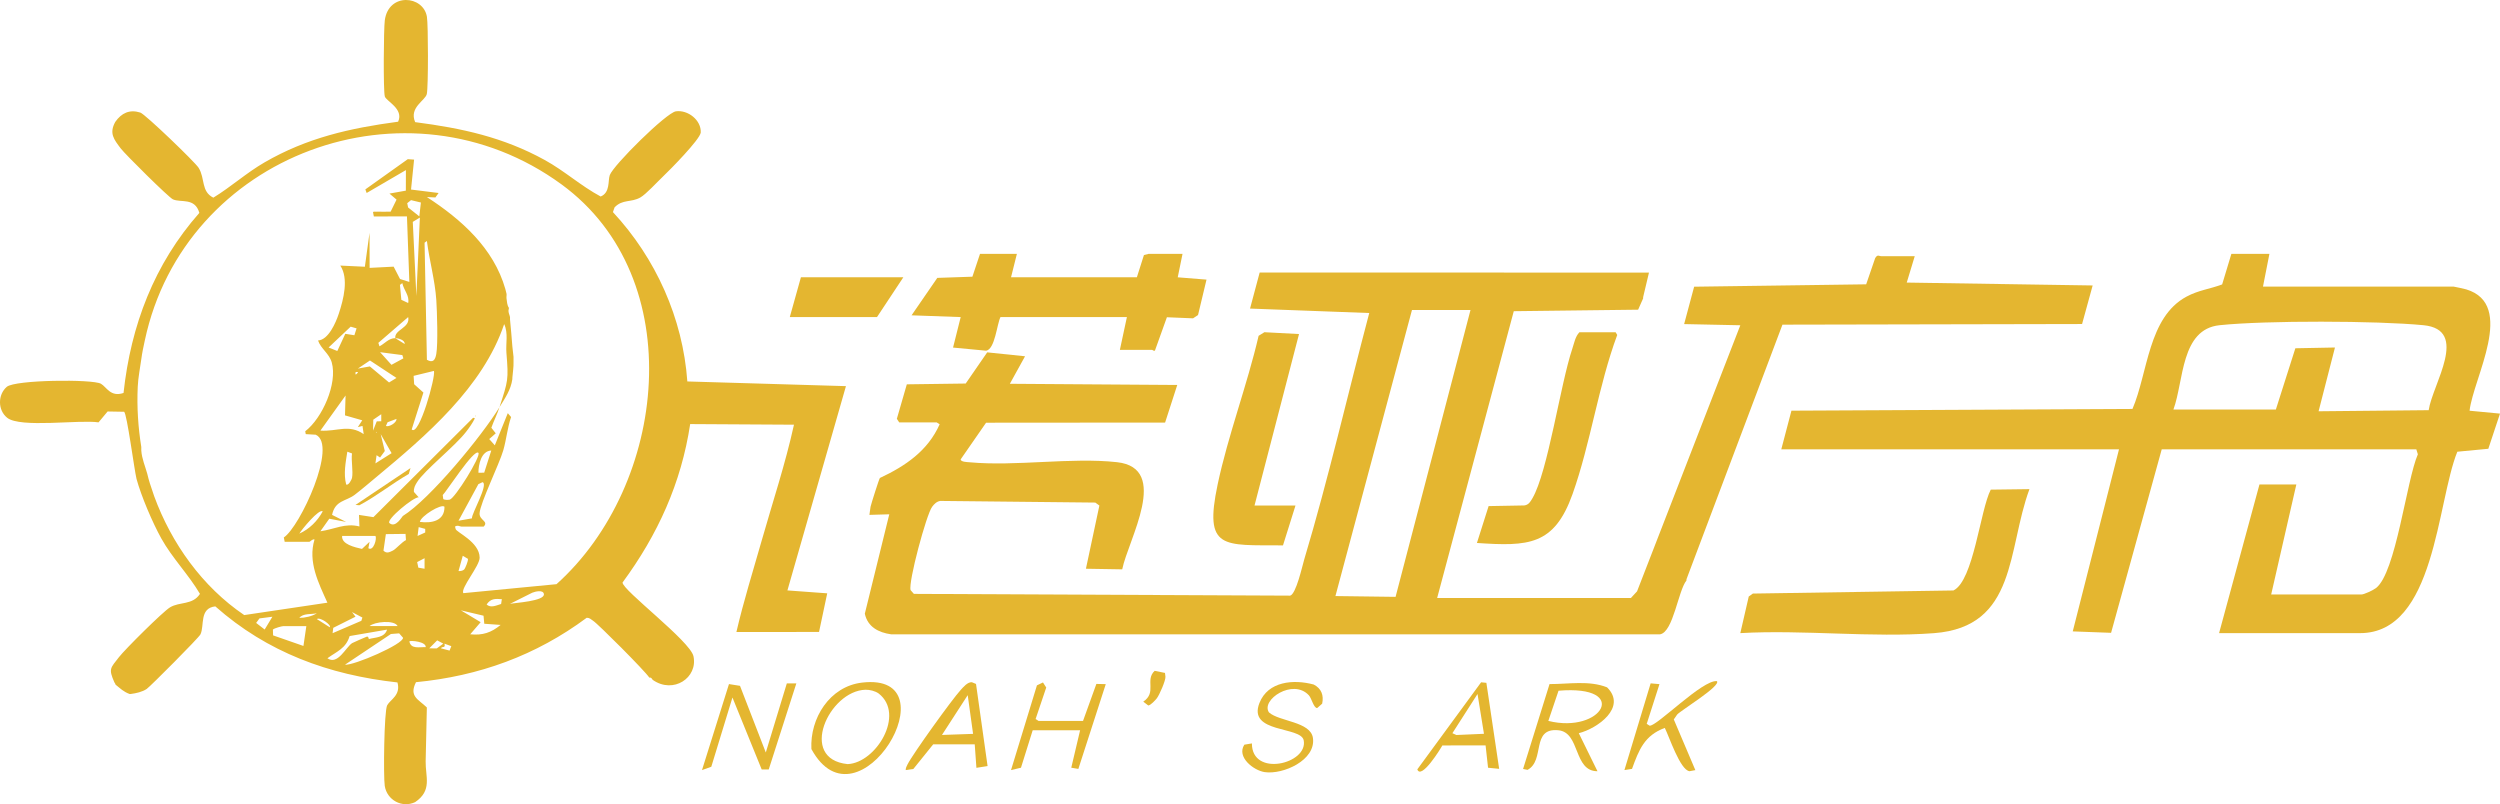 <?xml version="1.0" encoding="UTF-8"?>
<svg id="Layer_2" data-name="Layer 2" xmlns="http://www.w3.org/2000/svg" viewBox="0 0 2135.68 687">
  <defs>
    <style>
      .cls-1 {
        fill: #e4b630;
      }
    </style>
  </defs>
  <g id="Layer_1-2" data-name="Layer 1">
    <g>
      <path class="cls-1" d="M116.59,408.96c-1.89-7.72-8.14-55.59-10.56-57.2l-14.09-.25-7.78,9.31c-16.11-2.48-66.83,5.02-78.02-3.92-8.16-6.52-8.13-19.72-.35-26.44,7.01-6.06,73.26-6.69,80.43-2.64,4.83,2.73,8.11,11.65,19.31,7.88,6.26-57.79,26.22-110.16,64.77-153.84-3.84-13.37-15.74-8.48-22.57-11.56-3.7-1.67-40.91-38.62-44.55-43.44-5.89-7.8-10.12-12.92-4.71-22.72,5.3-7.61,12.3-10.89,21.41-7.97,4.15,1.33,46.79,42.35,49.8,47.2,5.68,9.14,1.92,20.16,12.55,25.5,15.25-9.33,28.23-21.18,43.79-30.18,36.21-20.95,72.86-29.22,114.08-34.72,5.1-11.05-10.34-17.58-11.39-21.64-1.35-5.25-.95-57.79,0-64.95,3.15-23.92,32.95-21.41,35.99-3.04,1.14,6.85,1.23,59.84-.09,65.95-1.23,5.67-15.35,11.39-9.97,24.05,39.93,5.2,75.25,12.83,110.7,32.35,17,9.36,30.79,22.07,47.79,31.19,8.3-3.42,6.09-13.55,7.78-18.29,3.02-8.45,48.32-53.35,56.51-54.49,10.18-1.41,21.72,7.47,21.21,18.16-.7,5.94-26.38,31.97-32.38,37.65-4.75,4.49-14.4,15.07-19.23,17.79-7.97,4.49-15.18,1.31-22.02,8.46l-1.39,4.03c36.61,39.42,59.72,90.69,63.56,144.68l135.5,4-50,174.51,34,2.49-6.99,33-70.59.03c6.11-26.29,14.21-52.09,21.59-78.04,9.36-32.93,20.23-65.55,27.59-99.05l-88.67-.53c-7.63,50.45-27.73,94.57-57.77,135.34-.26,6.47,57.82,50.06,60.59,63,3.91,18.31-17.13,32.52-34.74,20.24-.59-.41-1-2.38-3-2-3.43-5.45-43.89-46-47.98-48.52-1.9-1.17-2.75-2.6-5.54-2.55-43.34,32.2-91.94,49.79-145.8,54.99-6.17,12.29,2.21,14.65,9.29,21.61-.28,15.35-.75,30.65-1.02,46.02-.23,13.21,5.83,24.84-9.04,34.86-11.11,5.2-24.05-1.79-25.91-13.92-1.2-7.82-.6-64,2.1-68.89s11.8-8.61,8.76-19.47c-58.68-6.44-111.2-25.66-155.61-64.98-13.84,1.57-9.1,16.45-12.68,23.91-1.42,2.95-42.91,44.57-45.89,46.6-3.81,2.6-9.08,3.73-13.67,4.33-.32.04-.67-.02-1,0-5.25-1.92-7.95-4.77-12-8-.05-.8-.72-1.36-1-2-5.15-11.72-3.34-12.05,3.98-21.52,5.01-6.49,37.46-38.79,43.54-42.46,8.39-5.08,19.23-1.76,25.61-11.53-9.7-16.48-23.73-30.64-33.01-47.35-7.56-13.61-17.2-36.19-21.23-51.03ZM123.7,290.86c-1.24,5.82-2.19,9.97-3,16-1.04,7.72-2.68,15.66-3.03,23.47-.81,17.74.34,34.7,3.03,51.53-.08.99.05,2.01,0,3,.47,6.95,3.31,13.4,5.11,19.89,1.5,6.39,2.83,10.12,4.89,16.11.35,1,.63,2,1,3,14.75,40.31,41.17,77.39,76.94,101.58l71.05-10.58c-7.59-16.85-16.84-34.92-10.99-53.99-1.75-.7-3.71,1.99-4.5,1.99h-21l-.74-3.73c13.71-8.87,46.42-79.22,27.24-87.77l-8.5-.49-.45-2.45c14.6-11.17,27.7-40.8,22.66-58.77-2.16-7.71-9.34-11.7-11.71-18.77,8.91-.57,15.18-15.25,17.69-22.82,4.08-12.31,8.66-30.15,1.31-41.19l21,1,3.98-29,.07,29.97,20.53-1.05,5.44,10.55,7.97,2.51-2.04-55.98-28.29.04-.7-3.57c.45-1.05,2.6-.23,3.03-.49h4c1.3,0,2.72.14,4,0s2.68.1,4,0l5.07-10.32-6.06-5.16,14-2.51.05-17.56-33.53,19.56-1.11-3.07,36.26-25.83,5.37.4-2.6,25.56,23.55,2.94-2.74,3.82-7.25-.33c29.28,19.01,57.03,43.6,66.99,78.51.35,1.21.69,2.75,1,4,.26,1.08-.18,2.77,0,4,.38,2.58.46,5.85,2,8v1c-1.01,2.48.85,5.54,1,7,.07.66-.06,1.34,0,2,.65,7.66,1.5,15.37,2,23,.2,3.06.86,6.56,1,9,.07,1.33-.05,2.67,0,4,.19,4.71-.67,9.32-1,14-.02.33.02.67,0,1-1.31,9.36-6.28,16.25-11,24,7.38-22.75,7.82-23.28,5.93-46.46-.66-8.07,1.72-16.76-1.92-24.53-18.06,53.78-66.48,95.19-109.01,130.5-6.1,5.07-12.41,10.52-18.68,15.32-7.29,5.59-16.77,4.6-19.32,17.17l11.99,6-14.38-2.73-7.61,10.73c12.02-1.71,21.22-7.27,33.36-4.12l-.36-9.87,12.31,1.91,85.2-84.91,1.48.48c-2.08,4.2-4.64,7.82-7.49,11.51-9.71,12.6-35.54,32.8-41.93,43.07-1.64,2.63-2.97,5.04-2.66,8.31l4.08,4.6c-4.27-.49-28.16,19.22-24.99,22.01,5.26,4.63,10.83-5.68,11.43-6.05,23.25-14.42,67.68-68.54,82.56-92.94-1.97,6.07-4.79,11.58-6.94,17.57l3.77,4.75-5.58,4.9,4.78,5.36,11.08-27.48,2.82,3.31c-3.16,9.2-3.97,19.05-6.65,28.36-3.43,11.91-19.8,45.2-20.27,53.84-.33,6.07,8.04,6.69,3.5,11.39h-19c-1.19,0-3.23-1.6-5.49.01l.52,1.99c.44,2.82,20.42,10.99,20.53,24.55.06,7.08-16.61,26.27-13.91,30.31l79.56-7.67c94.53-84.77,114.36-261.17,4.21-341.59-131.51-96.02-322.1-25.7-355.91,133.41ZM359.56,173l-8.43-2.03-3.26,2.61.77,3.66,9.58,7.61,1.34-11.85ZM355.69,252.85l2.99-66.99-6.05,3.67,3.06,63.33ZM364.69,205.86l-2,1.48,2,100.02c5.19,2.92,7.08.27,8.02-4.98,1.53-8.56.67-36.31.02-46.05-1.13-16.92-5.91-33.69-8.04-50.46ZM343.68,241.86l-2.02,1.51,1.19,12.75,5.84,2.74c1.3-6.44-3.8-10.99-5.01-17ZM337.7,288.86c-1.02-7.32,13.01-8.71,10.99-17.99l-25.48,22.01.96,2.97c4.54-2.33,7.87-6.98,13.52-6.98l7.99,4.99c.4-3.43-5.53-4.99-7.99-4.99ZM299.57,279.06l-18.86,17.79,7.44,3,6.83-14.68,7.75,1.22,1.88-5.87-5.03-1.46ZM324.71,300.86l9.71,10.81,10.16-5.52-.86-2.81-19.01-2.48ZM338.7,322.87l-22.66-14.92-10.33,6.92,10.24-1.85,16.4,13.72,6.34-3.87ZM370.69,316.86l-17.35,4.22.46,7.16,7.91,7.09-10.01,31.51c6.21,6.75,20.76-45.51,18.99-49.99ZM305.7,317.87c-.06-.09-2.1-.4-2.01.5-.2,1.99.24,1.94,1.51.49.37-.24.7-.66.49-.99ZM294.72,354.84l.48-16.97-21.5,29.99c14.35.97,24.18-5.82,36.99,3l-1.01-7-3.98,1,3.75-5.81-14.74-4.21ZM325.69,353.86l-6.82,4.67-.17,9.32,3.13-7.88,3.87-.11v-6ZM338.69,357.86l-7.59,2.85-1.4,3.13c2.18,1.32,9.33-2.61,8.99-5.99ZM321.2,368.86v1l.5-.5-.5-.5ZM320.71,395.86l13.82-8.74-9.32-16.28,3.51,14.46-4.04,5.54-2.97-1.98-1,6.99ZM419.69,384.86c-8.61.4-10.99,12-10.99,19l4.94-.07,6.05-18.93ZM300.7,408.36c1.15-5.77-.84-14.81,0-21l-3.99-1.49c-1.44,9.15-3.35,18.83-1,27.99,1.96,1.27,4.74-4.23,4.99-5.49ZM408.69,386.86c-3.61-3.95-27.83,33.83-30.47,36.03l.45,3.49c1.15.77,4.07.75,5.48.46,4.46-.92,27-37.28,24.54-39.97ZM391.7,444.84l11.47-2.02c-.44-3.99,14.42-29.11,9.05-30.92l-3.56,1.7-16.96,31.24ZM379.7,432.86c-2.77-2.72-20.4,8.08-21,12.99,10.13,1.34,21.2-.85,21-12.99ZM275.69,436.86c-3.07-2.65-18.15,15.77-19.98,18.99,8.51-3.79,15.51-10.73,19.98-18.99ZM356.71,457.85l6.54-2.96v-3.07s-5.58-1.51-5.58-1.51l-.96,7.54ZM346.44,456.09l-16.81.2-2.05,14.14c2.83,2.74,5.21,1.25,8.08-.12,2.45-1.17,7.85-7.42,11.14-8.91l-.36-5.31ZM320.69,457.86l-28.42-.02c-.74,7.14,10.81,9.67,16.97,11.09l6.46-6.07-1.01,5.48c4.4,2.96,7.6-8.61,6-10.49ZM396.43,486.58c1.02-.88,3.71-7.64,3.32-9.19l-4.42-2.6-3.63,13.06c1.6.07,3.49-.19,4.73-1.27ZM362.69,476.85l-6.32,3.3,1.01,4.79,5.31.92v-9.01ZM435.71,515.85c3.87-.9,29.85-2.26,28.93-8.37-.59-3.92-7.54-2.14-9.95-1.14l-18.98,9.5ZM428.71,511.86c-5.76-.43-9.5-.59-12.98,4.49,3.39,3.4,8.58.71,12.36-.39l.62-4.1ZM413.7,532.84l-.63-6.86-19.37-4.6,16.91,10.13-8.91,10.35c10.61,1.07,18-1.43,25.98-8.01l-13.99-1ZM303.69,526.83l-19,9.51-.56,4.57,24.57-10.57.88-2.79-8.87-4.69,2.99,3.97ZM270.69,523.87c-4.63,1.12-11.75-.16-14.99,3.98,4.66.04,11.1-1.4,14.99-3.98ZM232.69,526.86l-11.04,1.43-2.83,3.86,7.28,5.63,6.59-10.92ZM281.69,535.85c1.81-1.71-8.31-9.11-10.99-6.98l10.99,6.98ZM339.69,534.85c-2.78-5.55-19.94-3.72-23.99,0h23.99ZM261.7,534.86h-19.5c-1.39,0-7.89,1.8-9.06,2.97l.14,4.95,25.94,9.04,2.48-16.96ZM330.69,537.86l-32.01,5.5c-3.17,10.63-10.94,13.14-18.98,18.97,8.73,6.22,15.69-9.34,21.07-12.91.57-.38,11.84-5.34,12.5-5.52,1.87-.5,1.39,2.13,1.99,1.97,5.47-1.47,13.21-1.02,15.43-8.02ZM294.7,567.84c7.41.86,50.19-17.61,49.6-23.04l-3.31-3.75-7.04.56-39.25,26.23ZM378.7,549.84l-5.23-2.82-6.77,6.83,6.42.07,5.57-4.08ZM363.69,552.85c.41-4.77-12.84-5.89-13.99-4.99,1.29,7.01,8.84,4.72,13.99,4.99ZM385.53,552l-5.83-2.14c1.06,4.37-1.99,1.8-3,3.98l7.35,1.94,1.48-3.78Z"/>
      <path class="cls-1" d="M1403.7,254.86l-4.29,9.7-106.23,1.28-65.47,245.03h165.5l5.29-5.71,88.21-227.3-48-1,8.55-31.94,146.96-2.04,7.67-22.32c2.09-3.57,3.27-1.7,5.32-1.7h28.5l-6.83,22.53,158.82,2.47-9.04,32.94-255.96.54-81.99,217.51v1c-7.14,8.84-11.22,43.92-22.49,46.01h-657.02c-10.58-1.48-20-6.27-22.4-17.61l20.89-84.91-16.98.5c.47-2.22.51-4.83.99-6.99.57-2.57,7.19-23.51,7.97-24.53,21.77-10.2,40.91-23.14,51.06-45.87l-2.53-1.6h-32l-2.05-3.06,8.52-29.47,50.31-.69,18.36-26.63,32.33,3.35-12.97,23.5,143,1.01-10.38,32.12-152.93.12-21.68,31.28c-.14,2.28,5.8,2.36,7.45,2.51,39.69,3.71,86.87-4.38,126.06-.07,45.88,5.05,9.52,66.29,4.46,91.55l-31-.52,11.5-53.99-3.48-2.53-132.46-1.41c-3.11.5-5.19,2.67-6.96,5.04-4.91,6.57-20.53,64.62-18.37,71.17l2.8,3.2,321.44,1.5c5.12-1.36,10.37-25.4,12.04-30.96,20.77-69.34,36.99-140.48,55.53-210.47l-101.84-3.8,8.23-30.81,332.57.08-4.99,20.99v1ZM1206.2,264.86l-65.38,244.34,51.38.67,64-245.02h-50Z"/>
      <path class="cls-1" d="M1938.7,216.86l-5.5,28h163c.55,0,9.5,2,10.65,2.35,42.83,12.96,5.98,75.65,2.84,103.65l25.99,2.48-9.97,30.03-26.48,2.52c-17.54,43.16-18.83,154.97-83.03,154.97h-120.5l34.5-127h31.5l-21.5,94h77c2.47,0,10.19-3.71,12.52-5.48,17.08-13.04,26.11-92.16,35.79-114.29l-1.31-4.22h-217.5l-43.26,156.73-32.75-1.22,39.51-155.51h-288.5l8.68-33.04,291.32-1.47c13.25-30.72,13.29-78.23,46.09-95.91,10.47-5.65,19.8-6.43,30.53-10.47l7.89-26.11h32.5ZM1856.7,349.86h87.5l16.66-52.34,33.83-.66-13.99,54.48,94.05-.93c3.21-22.16,35.25-68.76-4.51-72.6-40.17-3.88-134.16-4.13-174.09,0-33.33,3.45-30.45,47.51-39.46,72.04Z"/>
      <path class="cls-1" d="M1010.2,216.86l-4.09,20.04,24.58,1.97-7.24,30.25-4.25,2.82-22.35-.92-10.19,28.42c-1.02.75-2.07-.58-2.47-.58h-27.5l6-28h-108c-3.08,6.08-4.67,27.46-12.26,28.74l-28.26-2.68,6.53-26.05-41.98-1.5,22-31.98,29.98-1.02,6.5-19.5h31.5l-5,20h107.5l6.03-18.97,3.97-1.03h29Z"/>
      <path class="cls-1" d="M1733.7,417.86c-19.08,51.49-10.49,117.65-81.46,123.03-53.33,4.04-111.69-3.09-165.54-.03l7.21-31.29,3.51-2.5,171.35-2.65c17.24-8.41,22.78-68.48,31.87-86.13l33.06-.43Z"/>
      <path class="cls-1" d="M1106.7,431.86l-10.68,34.04c-51.33-.36-67.68,4.03-55.82-52.04,8.88-41.95,25.26-84.98,35-127l4.94-3.06,29.58,1.57-38.02,146.48h35Z"/>
      <path class="cls-1" d="M1380.2,283.86l1.35,2.29c-16.14,43.46-22.74,92.56-38.16,135.9-15.65,43.99-37.75,44.77-81.7,41.8l9.99-31.5,30.44-.56c3.74-.45,5.28-3.21,6.95-6.05,13.24-22.6,23.92-97.6,34.12-127.88,1.56-4.64,2.53-10.38,6.01-13.99h31Z"/>
      <polygon class="cls-1" points="771.7 236.86 749.2 270.86 674.7 270.86 684.2 236.86 771.7 236.86"/>
      <path class="cls-1" d="M1364.7,658.85c-20.75.03-14.53-33.21-33.47-35.02-23.58-2.25-11.08,25.79-26.3,33.84l-3.81-.77,22.6-72.51c16.23.06,33.81-3.32,49.15,2.79,17.25,17.05-8.16,35.12-24.15,39.17l15.96,32.5ZM1322.7,615.85c45.79,11.43,70.72-30.98,8.71-25.79l-8.71,25.79Z"/>
      <polygon class="cls-1" points="625.71 595.86 607.64 655.02 599.7 657.86 622.74 584.39 632.16 585.89 654.2 642.83 672.16 583.82 680.29 583.81 656.7 657.35 650.7 657.35 625.71 595.86"/>
      <path class="cls-1" d="M736.46,583.12c79.03-9.26-3.35,130.01-43.3,56.78-1.36-26.27,15.55-53.53,43.3-56.78ZM739.33,589.23c-31.21.9-57.82,59.21-15.2,63.53,24.26-1.05,49.39-42.49,26.49-60.33-3.02-2.16-7.69-3.3-11.29-3.2Z"/>
      <polygon class="cls-1" points="882.2 623.86 872.19 655.84 863.69 657.86 885.82 585.48 890.99 583 893.77 587.33 884.69 614.24 887.2 615.86 925.2 615.86 936.6 584.26 944.63 584.43 921.21 656.86 915.15 655.83 922.7 623.86 882.2 623.86"/>
      <path class="cls-1" d="M1466.69,581.86c3.89,3.93-30.98,25.14-33.93,28.55l-2.89,4.17,18.42,43.31-4.99.93c-8.07-1.04-17.44-29.79-21.11-36.98-17.39,6.36-22.15,18.85-28.01,34.99l-6.48,1.02,22.4-74.08,7.53.66-10.89,33.94,2.47,1.56c6.13.69,45.14-39.39,57.48-38.07Z"/>
      <path class="cls-1" d="M1084.01,608.56c8.82,7.94,35.59,7.76,37.59,21.9,2.68,18.99-25.56,31.41-41.15,29.15-9.5-1.38-24.32-12.89-17.45-23.45l6.46-1.08c-.09,29.21,48.21,17.44,44.25-2.65-2.4-12.17-48.1-5.8-37.81-31.88,7.35-18.64,29.22-20.41,46.38-15.77,6.62,3.46,8.72,9.19,7.2,16.35l-4.29,3.77c-3.05-.19-4.69-8.36-7.08-10.94-13.58-14.69-41.25,3.98-34.08,14.6Z"/>
      <path class="cls-1" d="M1280.67,656.8l-9.47-.94-2.11-19.11-36.93.07c-1.37,2.64-18.09,29.68-21.39,20.43l54.5-74.38,4.5.45,10.92,73.48ZM1267.71,626.86l-5.5-34-21.48,33.5,3.42,1.54,23.55-1.04Z"/>
      <path class="cls-1" d="M832.7,635.86h-35.5l-16.95,21.05-6.55.94c-.02-1.79.82-3.34,1.6-4.88,4.61-9.11,37.96-55.45,45.41-63.59,2.23-2.43,5.83-6.8,9.5-6.59l3.57,1.48,9.88,70.16-9.54,1.49-1.44-20.06ZM826.69,593.86l-21.99,33.99,26.58-.93-4.59-33.06Z"/>
      <path class="cls-1" d="M988.31,596.46c-1.29,1.67-5.34,6.03-7.35,6.23l-4.29-3.28c11.88-7.97,1.23-18.43,9.73-26.35l8.82,1.8.4,3.31c.19,3.28-5.2,15.54-7.32,18.29Z"/>
      <path class="cls-1" d="M350.69,399.86l-1.46,5.03c-14.57,8.38-27.44,18.89-42.26,26.75l-3.27-.31,46.99-31.48Z"/>
      <polygon class="cls-1" points="406.2 354.86 406.7 355.36 406.2 355.86 406.2 354.86"/>
    </g>
  </g>
</svg>